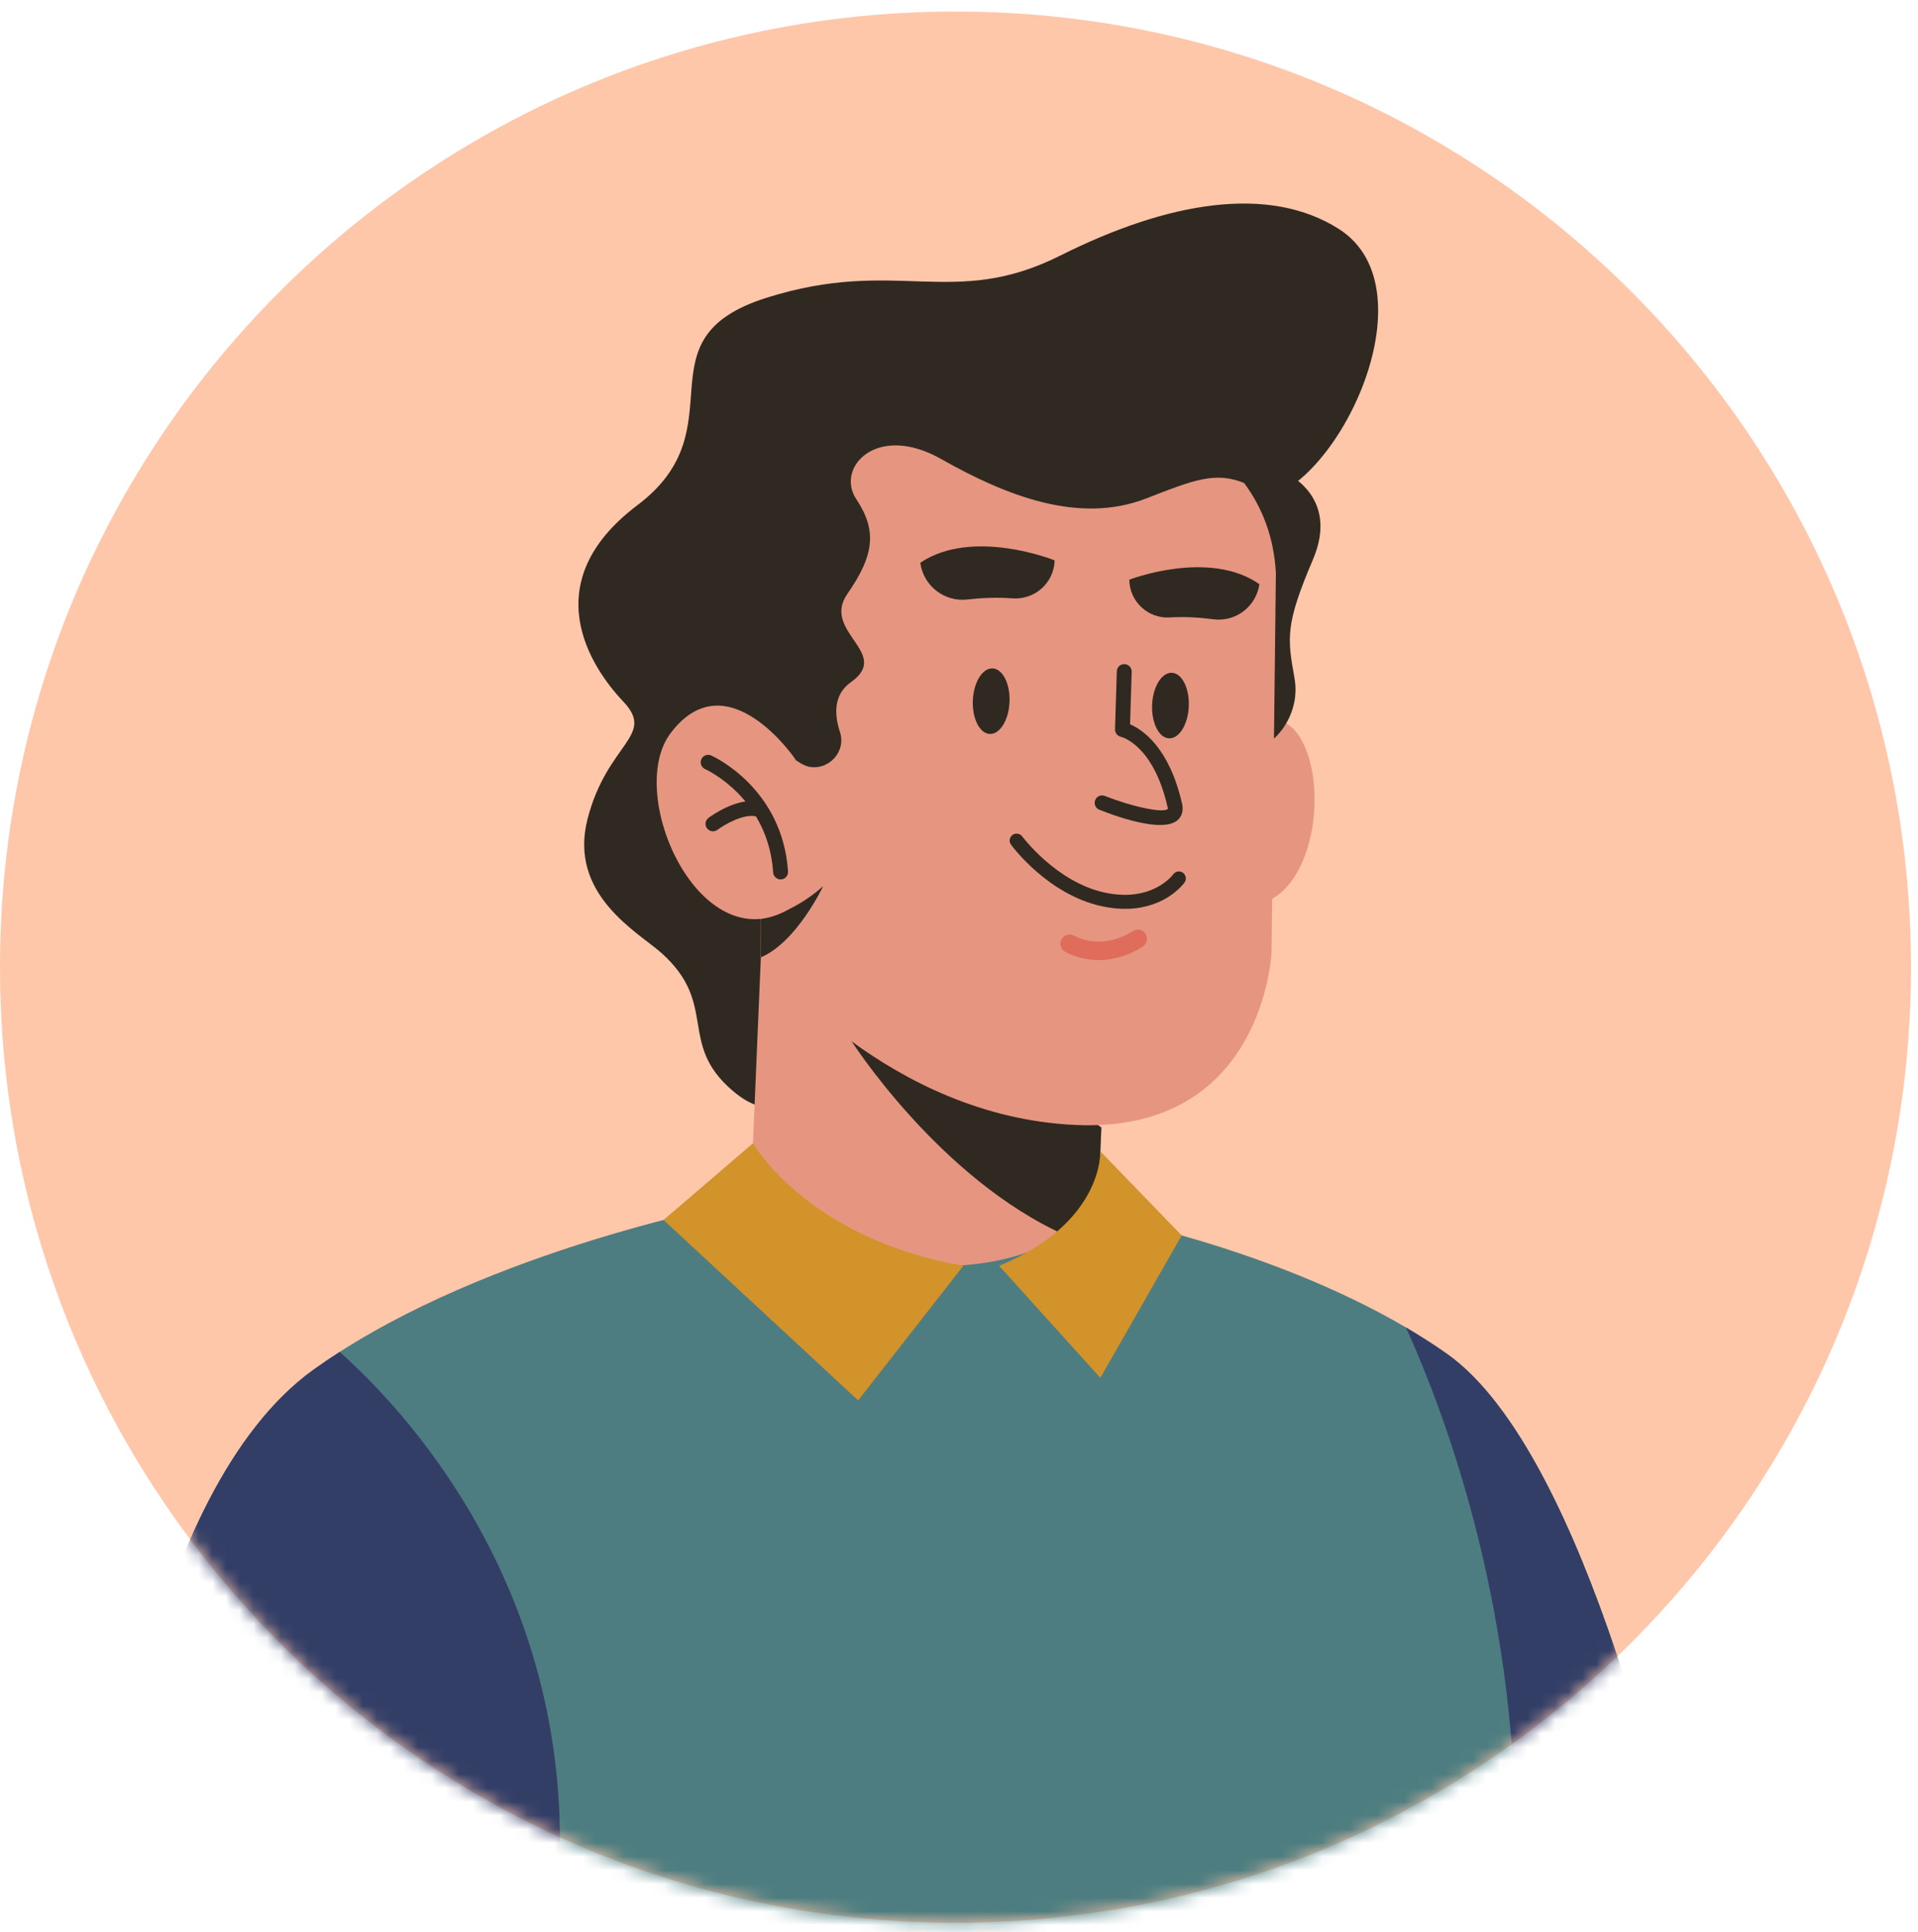 <svg width="140" height="141" viewBox="0 0 140 141" fill="none" xmlns="http://www.w3.org/2000/svg">
<path d="M69.745 140.332C108.264 140.332 139.49 109.106 139.49 70.587C139.49 32.068 108.264 0.842 69.745 0.842C31.226 0.842 0 32.068 0 70.587C0 109.106 31.226 140.332 69.745 140.332Z" fill="#FFC7AA"/>
<mask id="mask0_2251_4900" style="mask-type:luminance" maskUnits="userSpaceOnUse" x="0" y="0" width="140" height="141">
<path d="M69.745 140.332C108.264 140.332 139.49 109.106 139.49 70.587C139.49 32.068 108.264 0.842 69.745 0.842C31.226 0.842 0 32.068 0 70.587C0 109.106 31.226 140.332 69.745 140.332Z" fill="white"/>
</mask>
<g mask="url(#mask0_2251_4900)">
<path d="M122.309 136.472L68.285 146.198L7.744 136.472C7.744 136.472 10.461 108.898 22.89 99.962C23.504 99.52 24.145 99.087 24.794 98.671C37.205 90.701 54.787 87.605 54.787 87.605L80.122 88.679C80.122 88.679 92.506 90.945 102.624 96.884C103.644 97.488 104.645 98.12 105.603 98.797C116.09 106.18 122.309 136.472 122.309 136.472Z" fill="#4D7D80"/>
<path d="M59.709 73.47C59.709 73.47 59.006 84.303 53.488 79.617C49.425 76.168 52.473 73.295 48.28 69.555C46.57 68.03 41.448 65.292 42.894 59.742C44.34 54.192 47.882 53.723 45.496 51.206C43.109 48.689 39.025 42.524 46.531 36.867C54.036 31.21 46.414 24.753 55.939 21.737C65.464 18.721 69.528 22.597 77.388 18.656C85.248 14.715 92.613 13.46 97.729 16.713C104.725 21.162 97.422 36.156 91.636 36.525C85.85 36.895 59.709 73.47 59.709 73.47Z" fill="#302922"/>
<path d="M80.392 82.287L80.121 88.679C79.348 89.252 78.569 89.745 77.791 90.168C66.41 96.364 54.785 87.605 54.785 87.605L55.724 65.443L77.45 80.278L80.392 82.287Z" fill="#E69680"/>
<path d="M80.393 82.287L80.122 88.679C79.349 89.252 78.57 89.745 77.792 90.168C68.5 86.026 62.041 75.819 62.041 75.819L77.451 80.278L80.393 82.287Z" fill="#302922"/>
<path d="M89.58 54.299C89.58 54.299 93.392 50.164 95.262 54.54C97.133 58.916 95.186 67.531 89.722 65.876L89.58 54.299Z" fill="#E69680"/>
<path d="M93.698 34.449C93.698 34.449 97.849 36.121 95.833 40.844C93.816 45.567 93.959 46.546 94.49 49.501C95.02 52.456 92.572 54.751 91.731 54.424C90.89 54.097 83.702 31.995 93.698 34.449Z" fill="#302922"/>
<path d="M92.813 69.503C92.813 69.503 92.273 82.719 78.528 82.107C64.868 81.503 56.013 70.381 55.55 69.863C55.542 69.854 55.536 69.85 55.536 69.85L55.504 67.066L55.338 52.617L55.248 44.894C55.248 44.894 54.091 30.946 67.383 28.975C77.095 27.534 86.061 29.517 90.407 34.735C90.548 34.903 90.683 35.075 90.81 35.252C92.171 37.079 92.993 39.272 93.13 41.823L92.97 55.681L92.931 59.077L92.813 69.503Z" fill="#E69680"/>
<path d="M82.446 66.325C81.841 66.353 81.163 66.303 80.408 66.138C76.503 65.288 73.904 61.799 73.796 61.65C73.63 61.424 73.678 61.106 73.905 60.94C74.131 60.773 74.449 60.822 74.616 61.048C74.64 61.081 77.103 64.377 80.625 65.143C84.113 65.902 85.618 63.838 85.633 63.817C85.796 63.587 86.113 63.533 86.342 63.695C86.571 63.857 86.626 64.174 86.465 64.404C86.402 64.493 85.16 66.199 82.446 66.325Z" fill="#302922"/>
<path d="M83.001 69.331C83.261 69.19 83.416 69.081 83.441 69.062C83.743 68.844 83.811 68.423 83.593 68.122C83.376 67.821 82.958 67.749 82.655 67.969C82.566 68.032 80.572 69.41 78.382 68.282C78.051 68.112 77.645 68.241 77.475 68.573C77.305 68.904 77.435 69.309 77.766 69.48C80.037 70.648 82.12 69.81 83.001 69.331Z" fill="#E06C5C"/>
<path d="M83.588 60.106C82.353 59.891 81.001 59.401 80.246 59.101C79.966 58.991 79.831 58.675 79.941 58.396C80.052 58.116 80.371 57.979 80.645 58.091C82.692 58.902 84.925 59.362 85.243 59.038C85.24 59.038 85.246 58.992 85.225 58.905C84.186 54.336 81.85 53.785 81.826 53.78C81.569 53.726 81.38 53.493 81.388 53.231L81.519 48.996C81.528 48.696 81.779 48.46 82.079 48.47C82.371 48.479 82.615 48.73 82.606 49.03L82.487 52.865C83.382 53.246 85.347 54.536 86.284 58.666C86.436 59.331 86.138 59.704 85.948 59.866C85.472 60.273 84.566 60.277 83.588 60.106Z" fill="#302922"/>
<path d="M67.174 41.073C67.398 42.755 68.926 43.949 70.612 43.755C71.596 43.642 72.735 43.582 73.89 43.672C75.528 43.799 76.941 42.539 76.98 40.897C76.98 40.897 71.014 38.492 67.174 41.073Z" fill="#302922"/>
<path d="M91.927 42.637C91.69 44.273 90.196 45.413 88.565 45.198C87.613 45.072 86.51 44.996 85.391 45.065C83.804 45.163 82.449 43.912 82.43 42.31C82.43 42.31 88.238 40.059 91.927 42.637Z" fill="#302922"/>
<path d="M90.812 35.252C88.689 34.397 87.102 35.041 83.678 36.375C78.731 38.302 73.382 36.153 68.686 33.496C63.989 30.84 60.965 34.131 62.507 36.44C64.046 38.749 63.792 40.555 61.858 43.335C59.923 46.112 65.111 47.663 62.12 49.78C60.859 50.672 60.873 52.084 61.309 53.419C61.786 54.875 60.467 56.288 58.974 55.944C57.428 55.481 55.34 52.617 55.34 52.617L51.147 42.708C51.147 42.708 54.8 29.162 68.093 27.191C77.805 25.75 86.77 27.732 91.117 32.951C91.255 33.12 90.684 35.076 90.812 35.252Z" fill="#302922"/>
<path d="M72.248 53.569C72.987 53.601 73.632 52.555 73.688 51.233C73.744 49.912 73.189 48.815 72.45 48.784C71.711 48.753 71.066 49.798 71.01 51.12C70.954 52.442 71.508 53.538 72.248 53.569Z" fill="#302922"/>
<path d="M85.333 53.889C86.072 53.92 86.717 52.874 86.773 51.553C86.829 50.231 86.275 49.135 85.536 49.103C84.797 49.072 84.152 50.118 84.096 51.439C84.04 52.761 84.594 53.858 85.333 53.889Z" fill="#302922"/>
<path d="M60.082 64.684C60.014 64.828 58.103 68.789 55.552 69.864C55.545 69.856 55.539 69.85 55.539 69.85L55.508 67.066C55.508 67.066 57.693 66.787 60.082 64.684Z" fill="#302922"/>
<path d="M58.049 55.403C58.049 55.403 53.066 48.082 48.959 53.495C45.575 57.956 51.098 70.189 57.585 66.352L58.049 55.403Z" fill="#E69680"/>
<path d="M56.954 64.185C56.974 64.186 56.994 64.185 57.014 64.185C57.314 64.164 57.541 63.906 57.521 63.605C57.116 57.541 52.125 55.235 51.913 55.14C51.639 55.017 51.317 55.14 51.194 55.414C51.071 55.688 51.194 56.01 51.467 56.133C51.655 56.218 56.075 58.281 56.435 63.678C56.453 63.957 56.68 64.173 56.954 64.185Z" fill="#302922"/>
<path d="M52.02 60.674C52.14 60.679 52.263 60.644 52.367 60.567C52.856 60.204 54.329 59.323 55.257 59.603C55.545 59.689 55.848 59.527 55.935 59.239C56.021 58.951 55.859 58.648 55.571 58.561C53.956 58.074 51.942 59.527 51.717 59.694C51.476 59.874 51.426 60.215 51.606 60.456C51.708 60.593 51.862 60.668 52.02 60.674Z" fill="#302922"/>
<path d="M54.96 83.444C54.96 83.444 58.907 90.397 70.319 92.386L62.639 102.208L48.434 89.041L54.96 83.444Z" fill="#D1932A"/>
<path d="M80.316 84.029C80.316 84.029 80.569 89.237 72.93 92.386L80.317 100.564L86.255 90.169L80.316 84.029Z" fill="#D1932A"/>
<path d="M40.831 136.472H7.742C7.742 136.472 10.459 108.898 22.888 99.962C23.502 99.52 24.143 99.087 24.792 98.671C29.26 102.634 41.698 115.595 40.831 136.472Z" fill="#333E67"/>
<path d="M110.602 136.472C111.026 118.122 105.665 103.6 102.623 96.885C103.643 97.489 104.644 98.121 105.602 98.798C116.09 106.181 122.309 136.472 122.309 136.472H110.602Z" fill="#333E67"/>
</g>
</svg>
